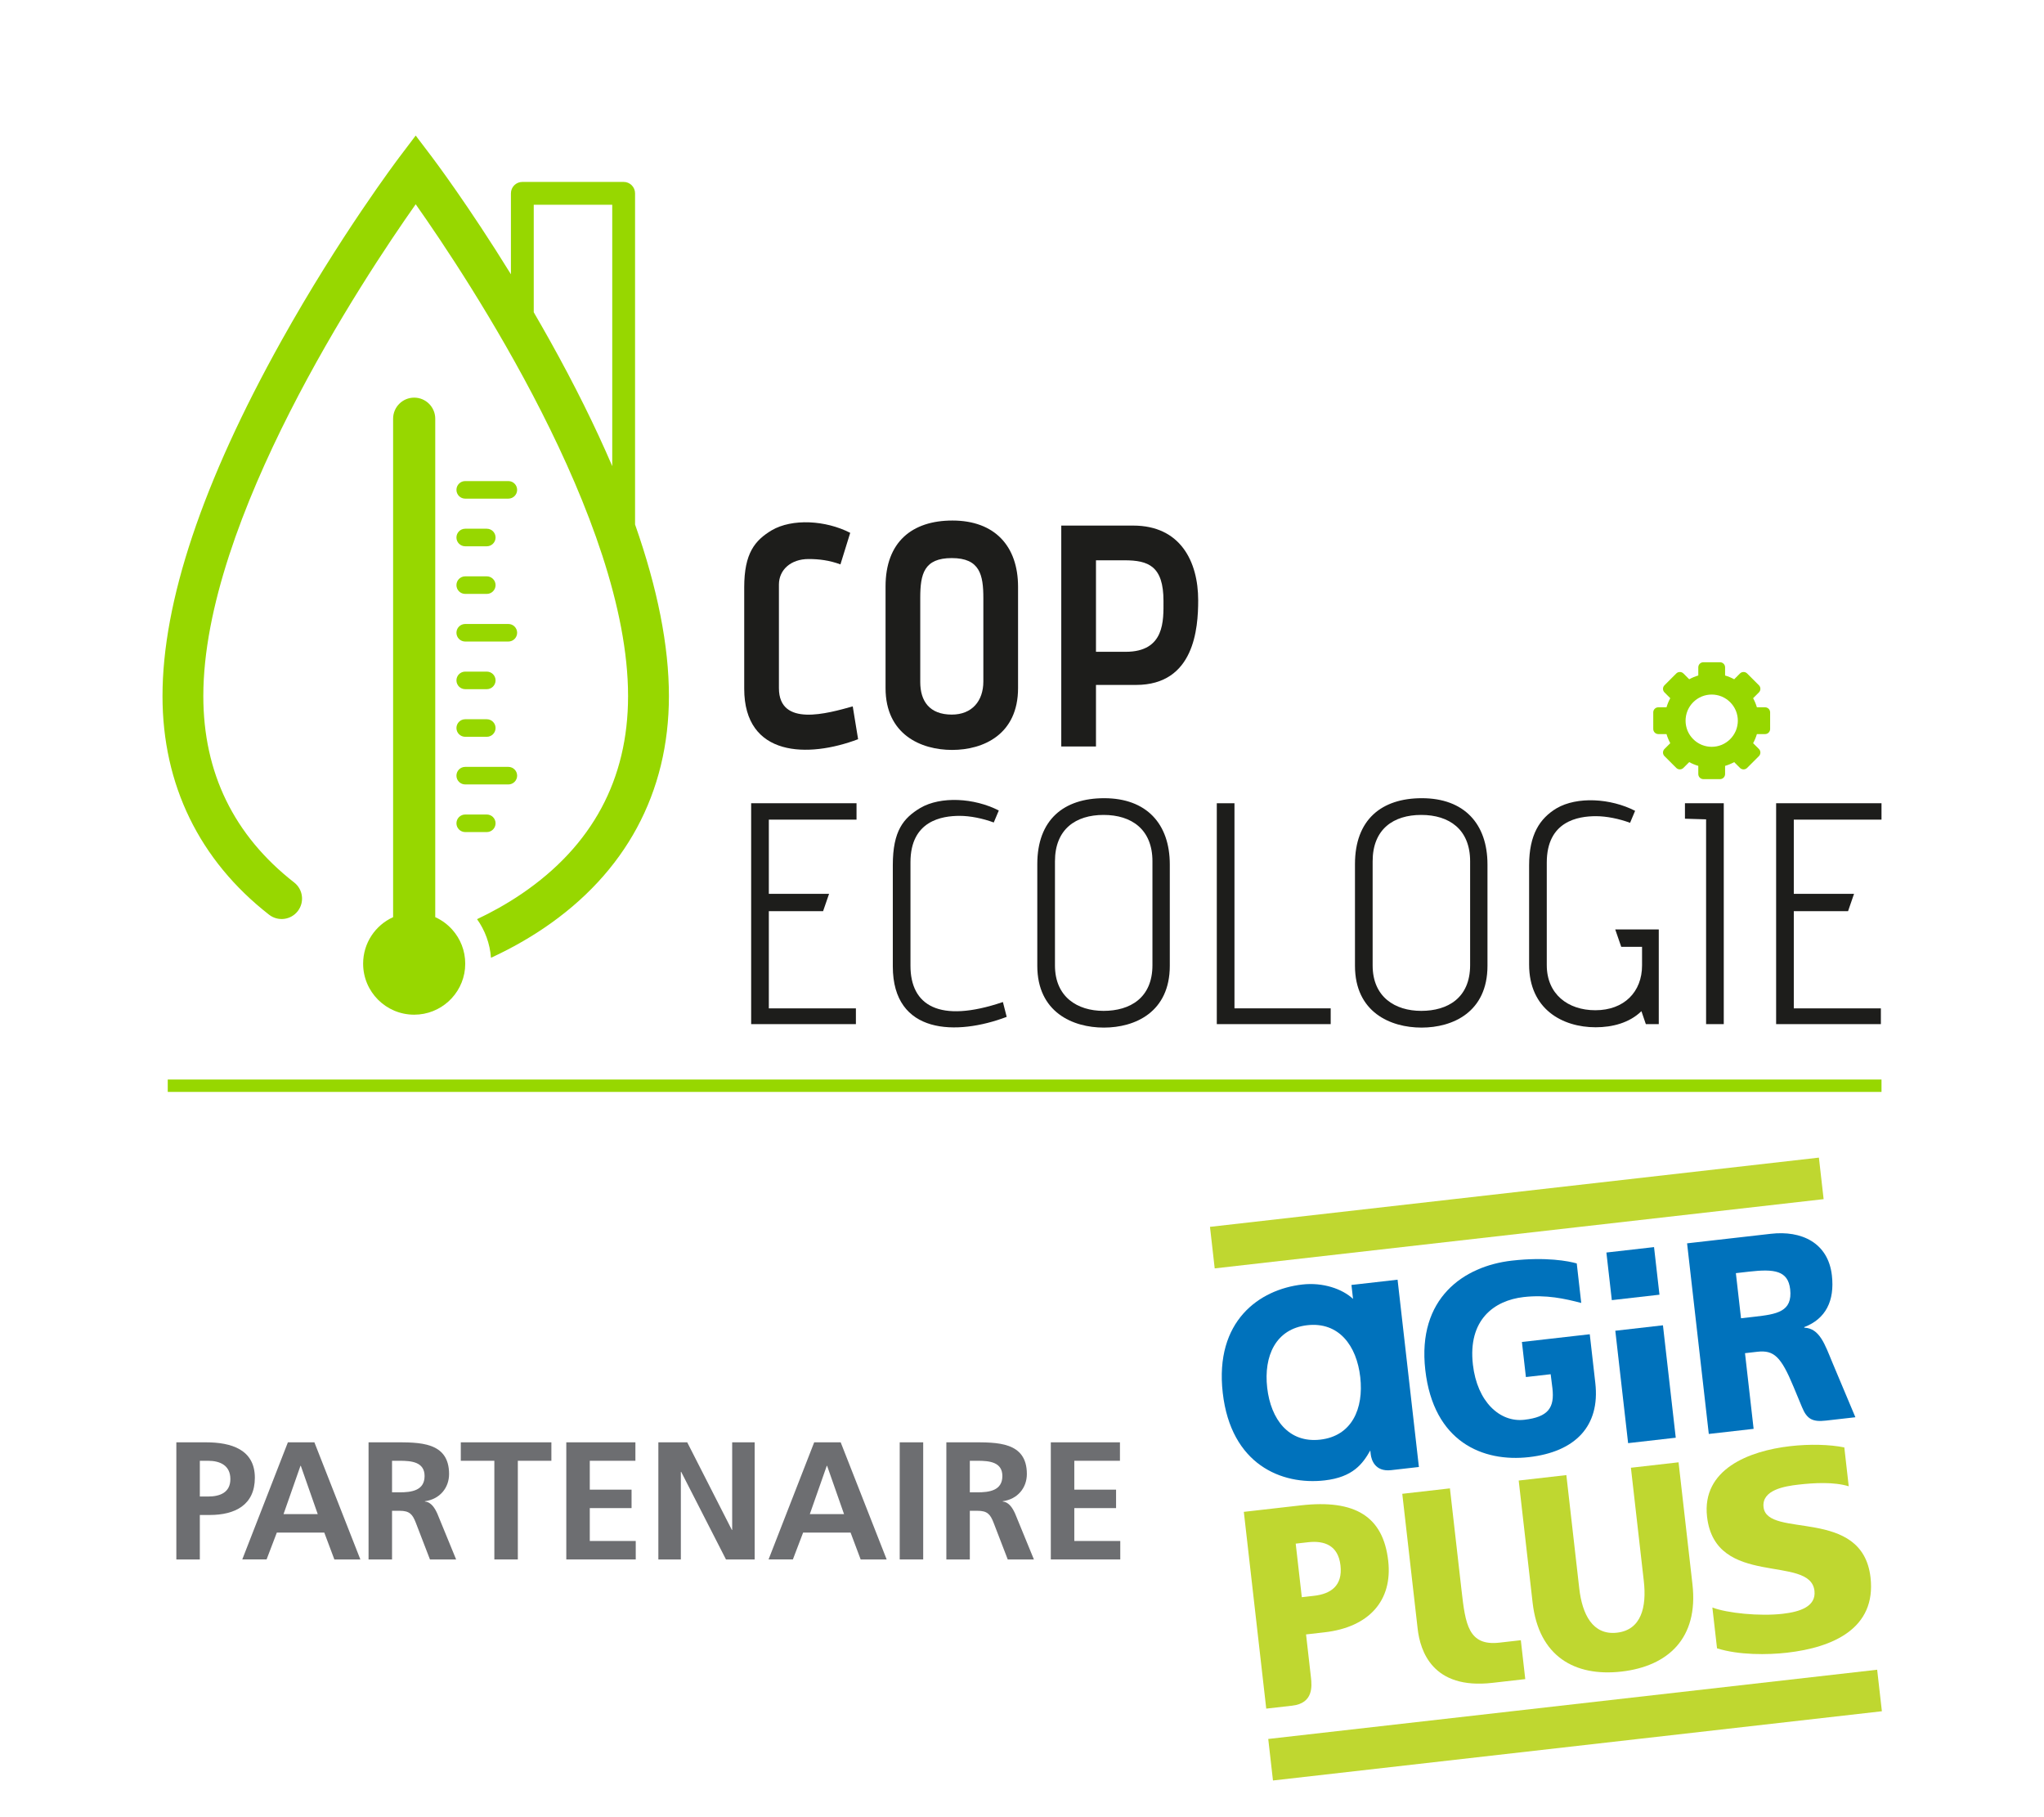 <?xml version="1.0" encoding="utf-8"?>
<!-- Generator: Adobe Illustrator 16.0.0, SVG Export Plug-In . SVG Version: 6.00 Build 0)  -->
<!DOCTYPE svg PUBLIC "-//W3C//DTD SVG 1.1//EN" "http://www.w3.org/Graphics/SVG/1.1/DTD/svg11.dtd">
<svg version="1.1" id="Calque_1" xmlns="http://www.w3.org/2000/svg" xmlns:xlink="http://www.w3.org/1999/xlink" x="0px" y="0px"
	 width="677.146px" height="601.787px" viewBox="0 0 677.146 601.787" enable-background="new 0 0 677.146 601.787"
	 xml:space="preserve">
<g>
	<path fill="#1D1D1B" d="M284.277,244.847c-16.513,6.271-37.729,5.958-37.729-16.723v-33.549c0-11.392,3.553-15.573,9.092-18.917
		c6.793-3.972,17.872-3.345,26.025,0.835l-3.241,10.453c-3.658-1.359-7.106-1.778-10.555-1.778c-5.854,0-9.824,3.554-9.824,8.466
		v34.281c0,13.065,16.199,8.362,24.456,6.062L284.277,244.847z"/>
	<path fill="#1D1D1B" d="M337.266,227.915c0,15.364-11.497,20.485-21.844,20.485c-10.347,0-22.053-5.121-22.053-20.485v-33.654
		c0-14.737,8.779-21.844,22.157-21.844c14.006,0,21.74,8.466,21.74,21.948V227.915z M325.769,198.128
		c0-7.734-1.149-13.273-10.451-13.273c-9.197,0-10.452,5.225-10.452,13.169v27.906c0,6.27,3.031,10.764,10.452,10.764
		c6.688,0,10.451-4.494,10.451-10.973V198.128z"/>
	<path fill="#1D1D1B" d="M351.583,247.25v-73.16h23.829c15.572,0,21.529,11.81,21.529,24.77c0,9.197-1.254,28.011-20.59,28.011
		H363.08v20.379H351.583z M372.903,215.896c13.064,0,12.542-10.451,12.542-16.826c0-11.602-5.017-13.483-12.961-13.483h-9.404
		v30.309H372.903z"/>
	<polygon fill="#1D1D1B" points="248.847,339.223 248.847,266.061 283.755,266.061 283.755,271.495 254.701,271.495 
		254.701,296.058 274.663,296.058 272.677,301.806 254.701,301.806 254.701,333.997 283.547,333.997 283.547,339.223 	"/>
	<path fill="#1D1D1B" d="M333.503,336.818c-16.514,6.271-37.729,5.957-37.729-16.722v-33.551c0-11.393,3.552-15.574,9.092-18.917
		c6.793-3.972,17.872-3.345,26.025,0.835l-1.673,3.972c-3.658-1.359-7.839-2.195-11.287-2.195c-5.854,0-16.305,1.568-16.305,15.364
		v34.281c0,13.064,9.406,19.23,30.623,12.02L333.503,336.818z"/>
	<path fill="#1D1D1B" d="M387.537,319.887c0,15.363-11.497,20.485-21.844,20.485s-22.053-5.122-22.053-20.485v-33.654
		c0-14.737,8.779-21.844,22.158-21.844c14.004,0,21.738,8.466,21.738,21.949V319.887z M381.788,285.293
		c0-10.558-6.896-15.365-16.198-15.365c-9.198,0-16.097,4.703-16.097,15.365v34.489c0,10.45,7.421,15.051,16.097,15.051
		c8.778,0,16.198-4.286,16.198-15.155V285.293z"/>
	<polygon fill="#1D1D1B" points="403.106,339.223 403.106,266.061 408.961,266.061 408.961,333.997 440.836,333.997 
		440.836,339.223 	"/>
	<path fill="#1D1D1B" d="M492.779,319.887c0,15.363-11.497,20.485-21.845,20.485c-10.346,0-22.052-5.122-22.052-20.485v-33.654
		c0-14.737,8.779-21.844,22.157-21.844c14.006,0,21.739,8.466,21.739,21.949V319.887z M487.03,285.293
		c0-10.558-6.897-15.365-16.2-15.365c-9.195,0-16.096,4.703-16.096,15.365v34.489c0,10.45,7.422,15.051,16.096,15.051
		c8.779,0,16.2-4.286,16.2-15.155V285.293z"/>
	<path fill="#1D1D1B" d="M545.242,339.223l-1.463-4.286c-3.972,3.868-9.615,5.33-15.155,5.33c-10.973,0-22.053-5.956-22.053-20.798
		v-32.817c0-10.243,3.554-15.575,9.094-18.918c6.793-3.972,17.871-3.345,26.023,0.836l-1.672,3.97
		c-3.658-1.358-7.838-2.194-11.287-2.194c-5.853,0-16.304,1.568-16.304,15.364v33.968c0,9.616,7.002,14.945,16.094,14.945
		c9.511,0,15.469-6.062,15.469-14.841v-6.166h-6.896l-1.987-5.749h14.423v31.355H545.242z"/>
	<polygon fill="#1D1D1B" points="565.202,339.223 565.202,271.392 558.199,271.182 558.199,266.061 571.056,266.061 
		571.056,339.223 	"/>
	<polygon fill="#1D1D1B" points="588.404,339.223 588.404,266.061 623.313,266.061 623.313,271.495 594.258,271.495 
		594.258,296.058 614.219,296.058 612.233,301.806 594.258,301.806 594.258,333.997 623.103,333.997 623.103,339.223 	"/>
	<rect x="55.574" y="357.572" fill="#97D700" width="567.738" height="4.102"/>
	<path fill="#97D700" d="M210.386,173.726V64.042c0-2.094-1.69-3.784-3.776-3.784h-33.564c-2.094,0-3.785,1.69-3.785,3.784v26.811
		c-14.07-22.799-25.533-38.013-26.146-38.828l-5.399-7.124l-5.391,7.124c-0.799,1.059-19.789,26.256-39.073,60.812
		c-26.155,46.869-39.417,86.48-39.417,117.731c0,29.351,12.211,54.396,35.304,72.41c2.944,2.296,7.2,1.774,9.495-1.169
		c2.296-2.952,1.775-7.199-1.168-9.495c-19.974-15.583-30.108-36.357-30.108-61.746c0-58.373,53.041-138.353,70.358-162.909
		c17.324,24.556,70.357,104.536,70.357,162.909c0,27.552-11.85,49.577-35.221,65.471c-5.046,3.433-10.117,6.199-14.809,8.42
		c2.615,3.666,4.263,8.048,4.617,12.783c5.458-2.507,11.421-5.711,17.4-9.739c27.172-18.316,41.545-44.918,41.545-76.935
		C221.604,213.934,217.845,194.936,210.386,173.726 M176.822,103.436V67.819h26.004v86.58
		c-5.627-13.128-12.506-26.996-20.639-41.562C180.387,109.617,178.596,106.479,176.822,103.436"/>
	<path fill="#97D700" d="M154.124,319.193c0,0.563-0.025,1.118-0.076,1.665c-0.841,8.562-8.066,15.238-16.837,15.238
		c-9.343,0-16.912-7.561-16.912-16.903c0-6.854,4.07-12.75,9.932-15.399V138.689c0-3.851,3.121-6.98,6.98-6.98
		c3.852,0,6.98,3.129,6.98,6.98v165.104c2.17,0.976,4.096,2.405,5.661,4.163C152.508,310.942,154.124,314.87,154.124,319.193"/>
	<path fill="#97D700" d="M161.265,180.945h-7.144c-1.606,0-2.909-1.303-2.909-2.909c0-1.607,1.303-2.909,2.909-2.909h7.144
		c1.606,0,2.908,1.302,2.908,2.909C164.173,179.643,162.871,180.945,161.265,180.945"/>
	<path fill="#97D700" d="M161.265,196.72h-7.144c-1.606,0-2.909-1.303-2.909-2.909c0-1.607,1.303-2.909,2.909-2.909h7.144
		c1.606,0,2.908,1.302,2.908,2.909C164.173,195.417,162.871,196.72,161.265,196.72"/>
	<path fill="#97D700" d="M168.41,212.498h-14.289c-1.607,0-2.909-1.303-2.909-2.909c0-1.607,1.302-2.909,2.909-2.909h14.289
		c1.606,0,2.909,1.302,2.909,2.909C171.319,211.195,170.017,212.498,168.41,212.498"/>
	<path fill="#97D700" d="M161.265,228.275h-7.144c-1.606,0-2.909-1.303-2.909-2.909c0-1.607,1.303-2.909,2.909-2.909h7.144
		c1.606,0,2.908,1.302,2.908,2.909C164.173,226.973,162.871,228.275,161.265,228.275"/>
	<path fill="#97D700" d="M168.41,165.165h-14.289c-1.607,0-2.909-1.303-2.909-2.909c0-1.607,1.302-2.909,2.909-2.909h14.289
		c1.606,0,2.909,1.302,2.909,2.909C171.319,163.862,170.017,165.165,168.41,165.165"/>
	<path fill="#97D700" d="M161.265,244.051h-7.144c-1.606,0-2.909-1.302-2.909-2.908c0-1.607,1.303-2.909,2.909-2.909h7.144
		c1.606,0,2.908,1.302,2.908,2.909C164.173,242.749,162.871,244.051,161.265,244.051"/>
	<path fill="#97D700" d="M168.41,259.831h-14.289c-1.607,0-2.909-1.302-2.909-2.908c0-1.607,1.302-2.909,2.909-2.909h14.289
		c1.606,0,2.909,1.302,2.909,2.909C171.319,258.529,170.017,259.831,168.41,259.831"/>
	<path fill="#97D700" d="M161.265,275.609h-7.144c-1.606,0-2.909-1.303-2.909-2.909c0-1.607,1.303-2.909,2.909-2.909h7.144
		c1.606,0,2.908,1.302,2.908,2.909C164.173,274.306,162.871,275.609,161.265,275.609"/>
	<path fill="#97D700" d="M562.621,221.035v2.706c-1.055,0.314-2.063,0.733-3.01,1.251l-1.917-1.917
		c-0.657-0.656-1.718-0.654-2.372,0l-3.9,3.9c-0.657,0.655-0.657,1.721,0,2.375l1.914,1.913c-0.517,0.951-0.937,1.959-1.248,3.015
		h-2.706c-0.93,0-1.681,0.751-1.681,1.68l0.001,5.509c0,0.929,0.75,1.683,1.68,1.682l2.706,0.001
		c0.312,1.053,0.731,2.062,1.248,3.013l-1.914,1.915c-0.657,0.656-0.657,1.718,0,2.377l3.9,3.896c0.654,0.656,1.715,0.656,2.372,0
		l1.917-1.916c0.947,0.516,1.955,0.936,3.01,1.248v2.707c0,0.928,0.755,1.681,1.682,1.681h5.516c0.923,0,1.677-0.751,1.677-1.681
		v-2.705c1.052-0.312,2.064-0.734,3.015-1.25l1.913,1.916c0.659,0.656,1.721,0.656,2.376,0l3.899-3.896
		c0.654-0.659,0.654-1.721,0-2.379l-1.917-1.913c0.516-0.949,0.937-1.96,1.252-3.014h2.705c0.928,0.001,1.679-0.753,1.679-1.682
		v-5.509c0-0.929-0.751-1.68-1.679-1.68h-2.707c-0.313-1.056-0.734-2.064-1.25-3.015l1.917-1.913c0.654-0.656,0.654-1.721,0-2.377
		l-3.899-3.898c-0.655-0.656-1.719-0.656-2.376,0l-1.913,1.917c-0.95-0.518-1.963-0.937-3.015-1.25v-2.705
		c0-0.929-0.754-1.682-1.677-1.682h-5.516C563.374,219.355,562.621,220.108,562.621,221.035 M570.223,230.654
		c0.103,0.042,0.202,0.082,0.299,0.125c1.995,0.871,3.599,2.478,4.473,4.472c0.042,0.098,0.083,0.197,0.125,0.298
		c0.384,0.981,0.597,2.046,0.597,3.165c0,1.116-0.213,2.182-0.597,3.163c-0.041,0.101-0.083,0.2-0.125,0.298
		c-0.874,1.996-2.478,3.598-4.473,4.472c-0.097,0.042-0.196,0.084-0.299,0.123c-0.979,0.386-2.047,0.599-3.165,0.597
		c-1.114,0.002-2.183-0.211-3.163-0.597c-0.099-0.038-0.198-0.081-0.3-0.124c-1.995-0.871-3.599-2.475-4.473-4.471
		c-0.042-0.098-0.081-0.197-0.122-0.298c-0.383-0.981-0.595-2.049-0.595-3.163c0-1.119,0.212-2.184,0.595-3.165
		c0.041-0.101,0.08-0.2,0.122-0.298c0.872-1.994,2.478-3.601,4.473-4.472c0.102-0.043,0.201-0.085,0.3-0.125
		c0.98-0.382,2.049-0.596,3.163-0.597C568.176,230.058,569.244,230.271,570.223,230.654"/>
	<g>
		
			<rect x="400.888" y="394.591" transform="matrix(0.994 -0.113 0.113 0.994 -42.222 59.449)" fill="#BFD730" width="202.944" height="13.84"/>
		
			<rect x="420.209" y="564.149" transform="matrix(0.994 -0.113 0.113 0.994 -61.286 62.718)" fill="#BFD730" width="202.942" height="13.837"/>
		<path fill="#BFD730" d="M428.097,564.968l-8.61,0.981l-7.425-65.175l18.836-2.146c18.076-2.06,27.327,3.694,28.997,18.357
			c1.5,13.163-6.342,22.007-21.11,23.688l-6.109,0.697l1.622,14.241C434.639,558.597,435.068,564.173,428.097,564.968
			 M431.269,529.044l4.074-0.466c5.436-0.619,9.518-3.257,8.737-10.074c-0.758-6.631-5.327-8.285-10.761-7.665l-4.071,0.462
			L431.269,529.044z"/>
		<path fill="#BFD730" d="M496.753,544.093c3.139-0.355,7.075-0.802,7.075-0.802l1.467,12.882c0,0-5.754,0.654-10.922,1.245
			c-19.804,2.254-23.881-10.533-24.726-17.932c-0.844-7.402-5.094-44.693-5.094-44.693l15.786-1.799l3.843,33.733
			C485.463,537.949,486.408,545.274,496.753,544.093"/>
		<path fill="#BFD730" d="M537.156,553.678c-15.443,1.759-27.393-5.013-29.426-22.849l-4.607-40.43l15.786-1.8l4.276,37.539
			c0.981,8.586,4.443,15.572,12.502,14.657c8.06-0.921,9.863-8.507,8.884-17.094l-4.274-37.539l15.784-1.801l4.608,40.435
			C562.718,542.633,552.6,551.917,537.156,553.678"/>
		<path fill="#BFD730" d="M567.283,532.46c4.988,1.892,15.711,2.942,23.262,2.082c5.789-0.662,11.149-2.409,10.555-7.635
			c-1.381-12.142-32.876-0.797-35.58-24.514c-1.786-15.686,13.809-21.814,27.542-23.379c6.569-0.747,13.148-0.551,17.931,0.417
			l1.461,12.872c-4.94-1.512-11.449-1.143-16.652-0.549c-4.605,0.524-12.215,1.77-11.565,7.467
			c1.201,10.553,32.757-0.231,35.442,23.296c1.923,16.903-12.463,23.18-27.665,24.909c-6.378,0.728-15.926,0.838-23.187-1.448
			L567.283,532.46z"/>
		<path fill="#0072BC" d="M594.136,459.259c-4.081-9.815-6.429-12.142-11.939-11.516l-4.105,0.469l2.855,25.067l-14.849,1.69
			l-7.194-63.137l27.738-3.159c10.146-1.176,19.004,2.953,20.233,13.775c0.959,8.399-2.012,14.411-9.171,17.137l0.026,0.183
			c5.1,0.193,6.833,5.591,9.313,11.556c2.482,5.964,7.618,18.113,7.618,18.113l-9.698,1.104c-4.46,0.509-6.323-0.426-7.967-4.398
			C595.307,462.077,595.014,461.361,594.136,459.259 M576.772,436.649l4.418-0.502c7.445-0.839,12.704-1.645,11.867-9.11
			c-0.716-6.152-5.207-6.792-13.563-5.837l-4.426,0.505L576.772,436.649z"/>
		<path fill="#0072BC" d="M506.535,482.644c-15.281,1.738-31.643-5.012-34.359-28.886c-2.709-23.779,12.742-34.382,28.658-36.195
			c11.37-1.295,18.847,0.15,21.52,0.923l1.487,13.088c-5.432-1.404-11.577-2.804-19.063-1.951c-9.866,1.126-18.51,7.6-16.832,22.339
			c1.41,12.388,8.962,19.232,17.021,18.312c8.059-0.917,10.051-4.086,9.33-10.423c-0.287-2.488-0.582-4.665-0.582-4.665
			l-8.203,0.934l-1.325-11.618l22.479-2.559c0.847,7.448,0.847,7.448,1.837,16.136C530.14,472.425,521.817,480.9,506.535,482.644"/>
		<path fill="#0072BC" d="M535.126,440.783l15.782-1.802l4.243,37.234l-15.782,1.8L535.126,440.783z M532.174,414.877l15.784-1.797
			l1.797,15.765l-15.784,1.8L532.174,414.877z"/>
		<path fill="#0072BC" d="M447.715,425.617c0,0,0.222,1.959,0.524,4.627c-3.536-3.341-9.998-5.548-16.803-4.773
			c-14.247,1.625-29.069,12.091-26.362,35.87c2.712,23.777,19.512,30.639,33.758,29.014c9.41-1.068,12.63-5.526,15.126-9.923
			c0.082,0.715,0.134,1.164,0.146,1.299c0.205,1.739,1.357,5.847,6.778,5.228c6.138-0.699,9.177-1.046,9.177-1.046l-7.064-62.037
			L447.715,425.617z M437.375,476.854c-10.453,1.192-16.382-6.728-17.575-17.193c-1.191-10.469,2.802-19.515,13.261-20.706
			c10.455-1.19,16.382,6.725,17.572,17.192C451.826,466.612,447.837,475.663,437.375,476.854"/>
		<path fill="#6D6E71" d="M58.421,477.743h9.837c8.448,0,16.171,2.446,16.171,11.729c0,9.059-6.613,12.337-14.948,12.337h-3.279
			v14.728h-7.782V477.743z M66.204,495.694h2.723c3.891,0,7.391-1.278,7.391-5.779s-3.39-6.06-7.391-6.06h-2.723V495.694z"/>
		<path fill="#6D6E71" d="M95.373,477.743h8.782l15.227,38.793h-8.614l-3.334-8.891H91.707l-3.392,8.891h-8.056L95.373,477.743z
			 M99.655,485.525h-0.114l-5.612,16.003h11.337L99.655,485.525z"/>
		<path fill="#6D6E71" d="M122.097,477.742h8.392c8.336,0,18.283-0.274,18.283,10.507c0,4.555-3.057,8.337-8.002,9.001v0.11
			c2.112,0.168,3.335,2.281,4.112,4.005l6.223,15.171h-8.668l-4.668-12.115c-1.111-2.893-2.113-4.003-5.391-4.003h-2.5v16.118
			h-7.781V477.742z M129.877,494.306h2.556c3.833,0,8.225-0.556,8.225-5.391c0-4.669-4.335-5.06-8.225-5.06h-2.556V494.306z"/>
		<polygon fill="#6D6E71" points="163.77,483.855 152.655,483.855 152.655,477.743 182.664,477.743 182.664,483.855 171.55,483.855 
			171.55,516.536 163.77,516.536 		"/>
		<polygon fill="#6D6E71" points="187.605,477.743 210.5,477.743 210.5,483.855 195.385,483.855 195.385,493.419 209.225,493.419 
			209.225,499.531 195.385,499.531 195.385,510.422 210.611,510.422 210.611,516.536 187.605,516.536 		"/>
		<polygon fill="#6D6E71" points="218.105,477.743 227.667,477.743 242.45,506.756 242.559,506.756 242.559,477.743 
			250.006,477.743 250.006,516.536 240.505,516.536 225.667,487.527 225.554,487.527 225.554,516.536 218.105,516.536 		"/>
		<path fill="#6D6E71" d="M269.728,477.743h8.779l15.229,38.793h-8.615l-3.335-8.891H266.06l-3.391,8.891h-8.057L269.728,477.743z
			 M274.006,485.525h-0.109l-5.618,16.003h11.341L274.006,485.525z"/>
		<rect x="298.063" y="477.743" fill="#6D6E71" width="7.778" height="38.793"/>
		<path fill="#6D6E71" d="M313.511,477.742h8.388c8.337,0,18.284-0.274,18.284,10.507c0,4.555-3.057,8.337-8.002,9.001v0.11
			c2.111,0.168,3.335,2.281,4.113,4.005l6.223,15.171h-8.668l-4.668-12.115c-1.111-2.893-2.113-4.003-5.391-4.003h-2.501v16.118
			h-7.777V477.742z M321.288,494.306h2.556c3.834,0,8.225-0.556,8.225-5.391c0-4.669-4.333-5.06-8.225-5.06h-2.556V494.306z"/>
		<polygon fill="#6D6E71" points="348.119,477.743 371.021,477.743 371.021,483.855 355.902,483.855 355.902,493.419 
			369.738,493.419 369.738,499.531 355.902,499.531 355.902,510.422 371.129,510.422 371.129,516.536 348.119,516.536 		"/>
	</g>
</g>
</svg>
